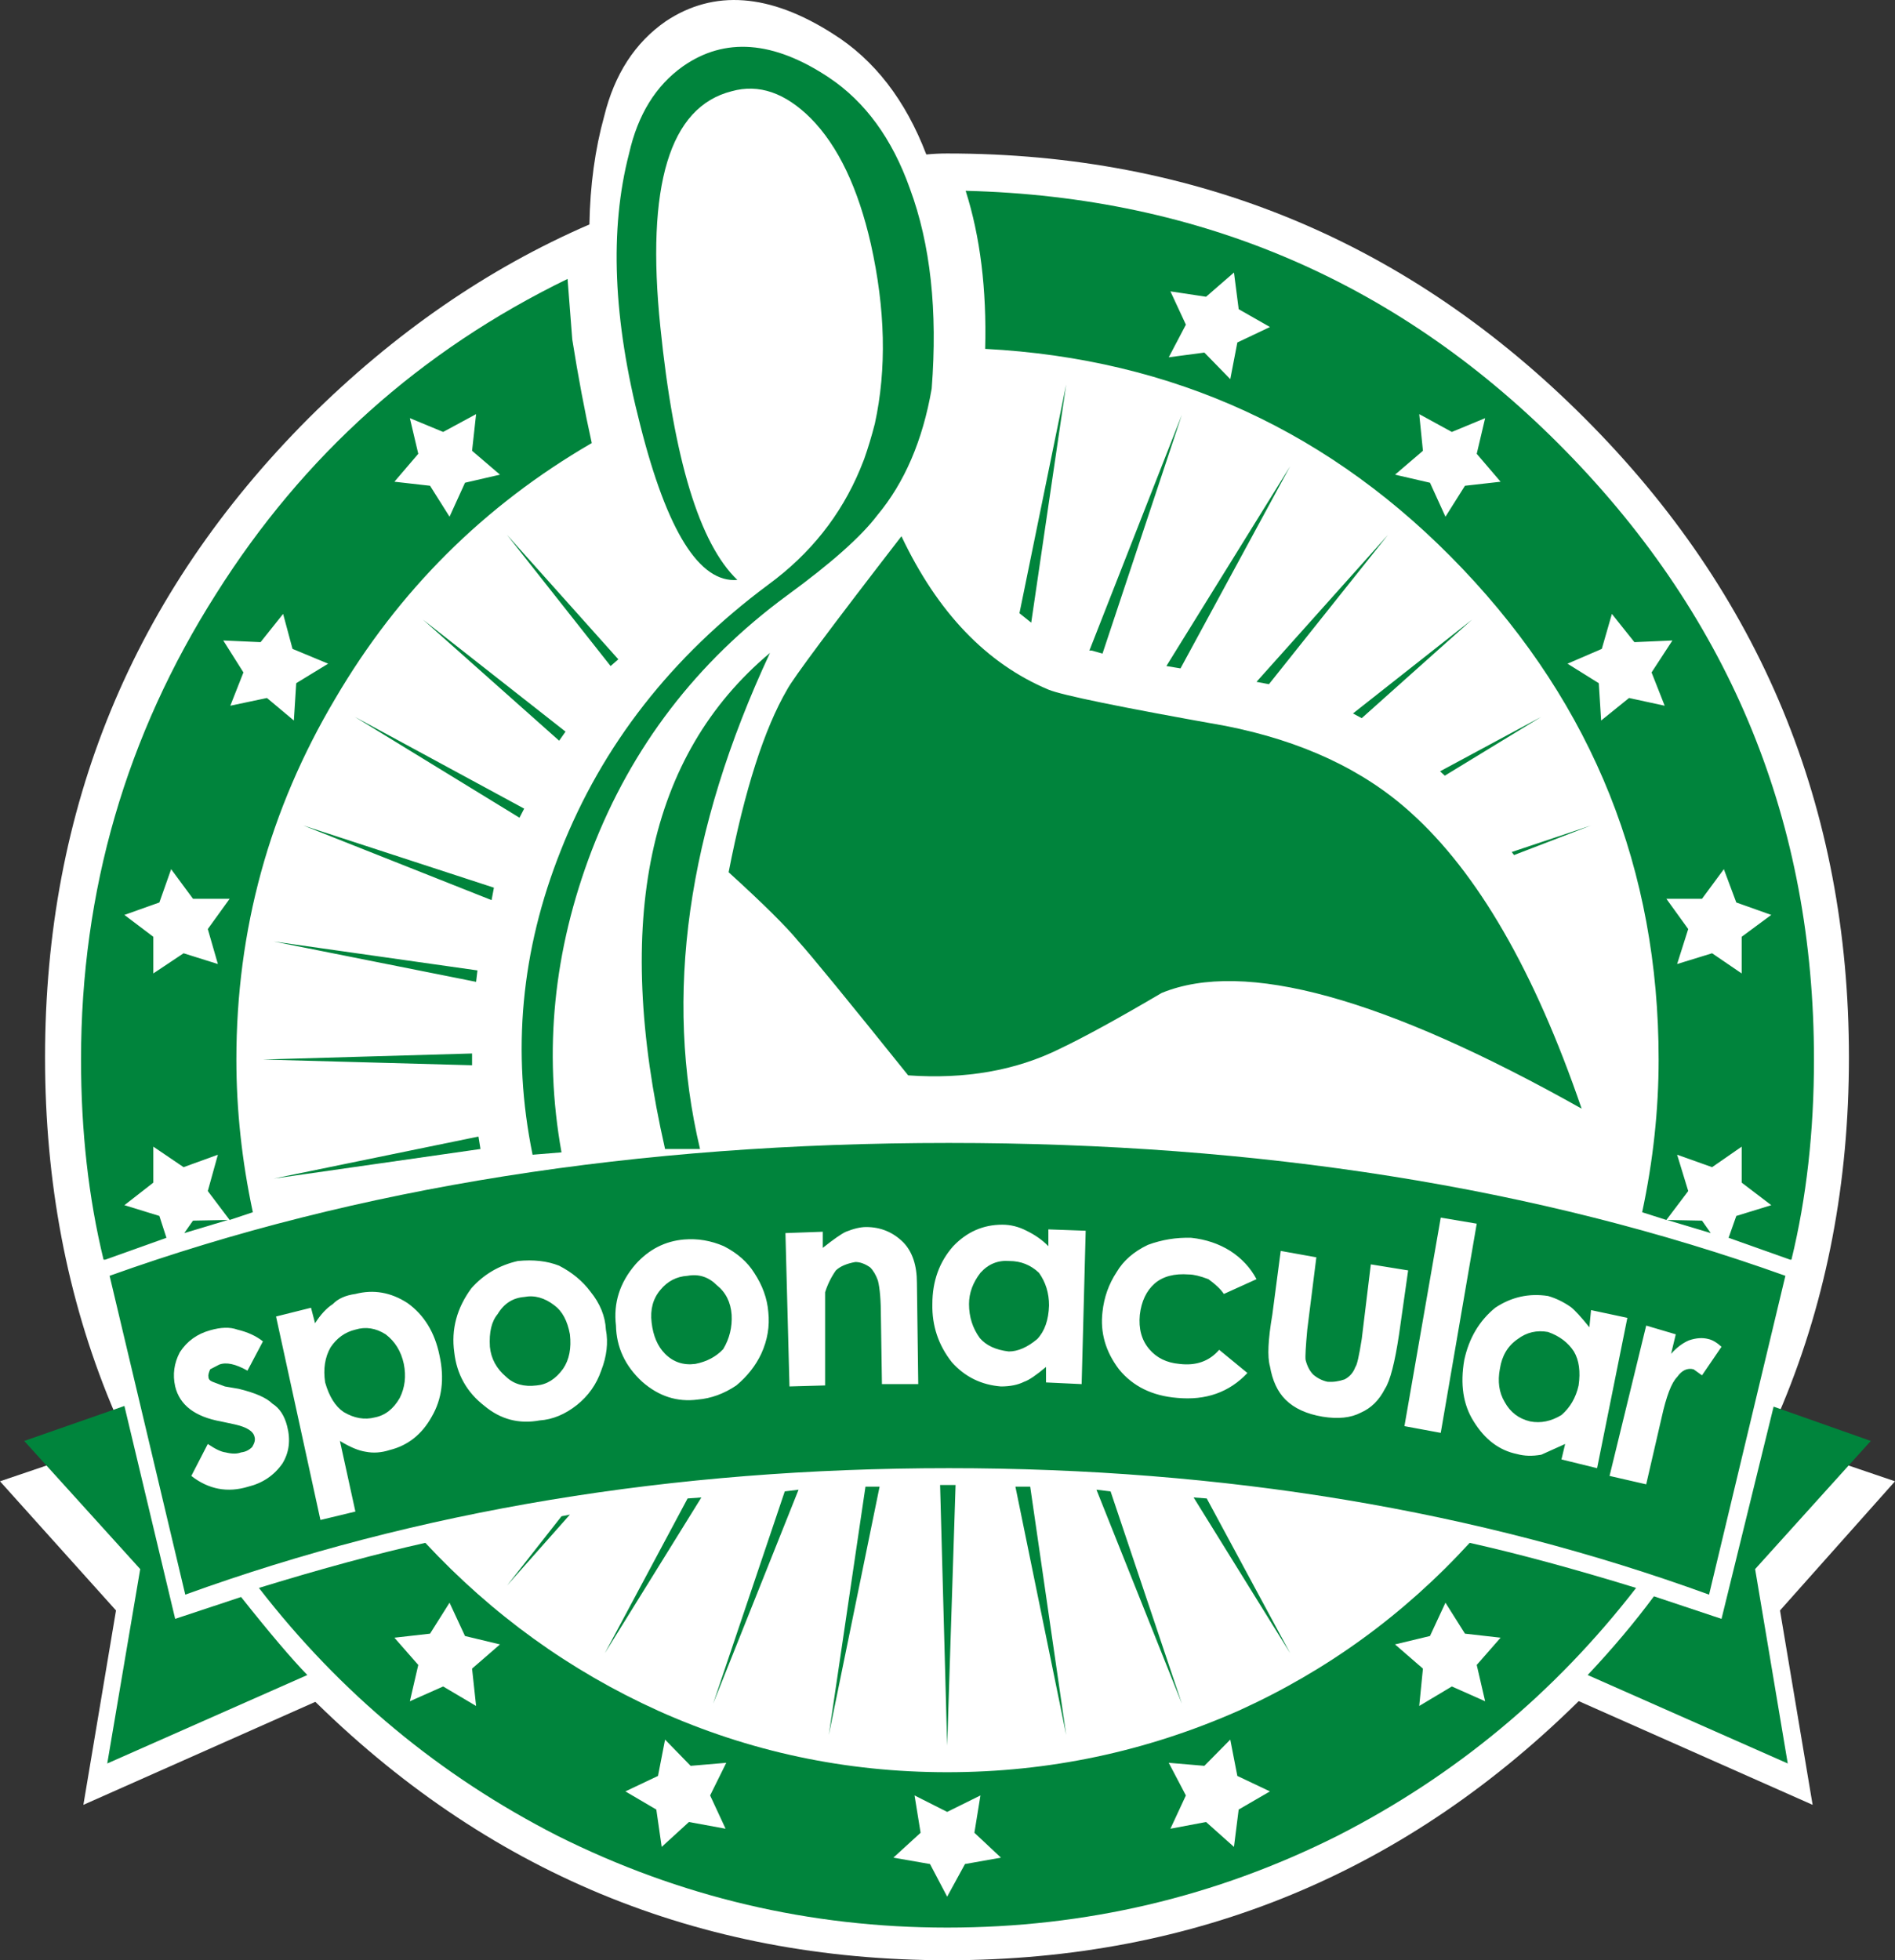 <?xml version="1.0" encoding="utf-8"?>
<!-- Generator: Adobe Illustrator 16.0.3, SVG Export Plug-In . SVG Version: 6.00 Build 0)  -->
<!DOCTYPE svg PUBLIC "-//W3C//DTD SVG 1.1//EN" "http://www.w3.org/Graphics/SVG/1.1/DTD/svg11.dtd">
<svg version="1.1" id="Layer_1" xmlns="http://www.w3.org/2000/svg" xmlns:xlink="http://www.w3.org/1999/xlink" x="0px" y="0px"
	 width="281.8px" height="291.416px" viewBox="0 0 281.8 291.416" enable-background="new 0 0 281.8 291.416" xml:space="preserve">
<rect x="0" y="0" width="281.8" height="291.416" fill="#333333" stroke="none"/>
<g>
	<g>
		<path fill-rule="evenodd" clip-rule="evenodd" fill="#FFFFFF" d="M123.85,5.016c6.167,3.867,10.8,9.85,13.9,17.95     c1-0.1,2.033-0.15,3.1-0.15c37,0,68.6,13.117,94.8,39.35c26.2,26.2,39.3,57.883,39.3,95.05c0,37.066-13.1,68.666-39.3,94.8     c-26.2,26.267-57.8,39.4-94.8,39.4s-68.65-13.134-94.95-39.4c-26.133-26.134-39.2-57.733-39.2-94.8     c0-37.167,13.067-68.85,39.2-95.05c12.733-12.667,26.65-22.267,41.75-28.8c0.1-5.8,0.833-11.167,2.2-16.1     c1.533-6.233,4.583-10.933,9.15-14.1C106.167-1.601,114.45-0.984,123.85,5.016z"/>
	</g>
	<g>
		<path fill-rule="evenodd" clip-rule="evenodd" fill="#00843C" d="M253.1,133.616h-5.3l3.25,4.5l-1.65,5.2l5.2-1.6l4.399,3v-5.45     l4.4-3.25l-5.2-1.85l-1.85-4.95L253.1,133.616z M259,170.466l-4.399,3.05l-5.2-1.85l1.65,5.399l-3.25,4.3l-3.601-1.149     c1.634-7.634,2.45-15.2,2.45-22.7c0-28.2-9.717-52.517-29.15-72.95c-19.333-20.333-43-31.233-71-32.7     c0.233-8.867-0.733-16.7-2.899-23.5c35.1,0.867,64.866,13.783,89.3,38.75c24.566,25.133,36.85,55.267,36.85,90.4     c0,10.667-1.116,20.583-3.35,29.75h-0.2l-9.149-3.25l1.149-3.25l5.2-1.6l-4.4-3.351V170.466z M254.4,183.315l-6.5-1.95l5.2,0.101     L254.4,183.315z M85.1,50.466c0.866,5.466,1.833,10.6,2.9,15.4c-16.034,9.3-28.75,21.967-38.15,38     c-9.8,16.5-14.7,34.383-14.7,53.65c0,7.5,0.817,15.066,2.45,22.7l-3.45,1.149l-3.25-4.3l1.5-5.399l-5.1,1.85l-4.5-3.05v5.35     l-4.3,3.351l5.2,1.6l1.05,3.25l-9.1,3.25H15.4c-2.233-9.167-3.35-19.083-3.35-29.75c0-25.1,6.7-48.183,20.1-69.25     c12.967-20.567,30.383-36.167,52.25-46.8L85.1,50.466z M70.8,61.565l-4.9,2.65l-4.95-2.05l1.25,5.3l-3.55,4.15l5.3,0.6l2.9,4.6     l2.3-5.05l5.2-1.2l-4.15-3.55L70.8,61.565z M219.6,67.466l1.25-5.3l-4.95,2.05l-4.85-2.65l0.55,5.45l-4.15,3.55l5.2,1.2l2.3,5.05     l2.9-4.6l5.3-0.6L219.6,67.466z M183.5,40.516l-4.149,3.6l-5.3-0.8l2.3,4.95l-2.55,4.85l5.3-0.7l3.85,3.95l1.05-5.45l4.851-2.3     l-4.65-2.65L183.5,40.516z M62.9,92.116l21.2,16.65l-0.95,1.35L62.9,92.116z M25.45,129.216l-1.75,4.95l-5.2,1.85l4.3,3.25v5.45     l4.5-3l5.1,1.6l-1.5-5.2l3.25-4.5H28.7L25.45,129.216z M44.05,101.565l4.75-2.9l-5.3-2.2l-1.4-5.2l-3.35,4.2l-5.55-0.25l3,4.75     l-1.95,4.95l5.45-1.15l4,3.35L44.05,101.565z M45.1,122.716l28.35,9.25l-0.35,1.85L45.1,122.716z M77.25,121.565l-24.5-15     l25.2,13.65L77.25,121.565z M70.2,158.365l-31.1-0.85l31.1-0.9V158.365z M70.8,145.966l-30.1-6l30.3,4.3L70.8,145.966z      M71.45,170.815l-30.75,4.4l30.45-6.25L71.45,170.815z M27.4,183.315l1.3-1.85l5.2-0.101L27.4,183.315z M72.85,200.216     c-0.134-2.167,0.25-3.783,1.15-4.851c0.933-1.566,2.25-2.416,3.95-2.55c1.534-0.3,3.034,0.117,4.5,1.25     c1.167,0.867,1.934,2.3,2.3,4.3c0.233,2.067-0.1,3.767-1,5.101c-1.1,1.533-2.417,2.366-3.95,2.5     c-1.867,0.233-3.367-0.184-4.5-1.25C73.833,203.482,73.017,201.982,72.85,200.216z M51.1,209.916     c-1.233-0.834-2.15-2.301-2.75-4.4c-0.3-2-0.034-3.733,0.8-5.2c0.933-1.399,2.167-2.283,3.7-2.649     c1.533-0.467,3.033-0.233,4.5,0.699c1.4,1.067,2.3,2.534,2.7,4.4c0.367,1.833,0.167,3.517-0.6,5.05     c-0.933,1.634-2.167,2.601-3.7,2.9C54.216,211.115,52.667,210.849,51.1,209.916z M83.5,225.416l1.25-0.25l-9.35,10.55     L83.5,225.416z M66.85,238.266l-2.9,4.6l-5.3,0.601l3.55,4.05l-1.25,5.4l4.95-2.2l4.9,2.899l-0.6-5.55l4.15-3.6l-5.2-1.25     L66.85,238.266z M63.25,229.365c9.966,10.7,21.5,19.017,34.6,24.95c13.566,6.101,27.9,9.15,43,9.15c15.1,0,29.55-3.05,43.35-9.15     c13.101-5.934,24.55-14.25,34.351-24.95c7.166,1.601,15.416,3.834,24.75,6.7c-12.101,15.634-26.9,27.917-44.4,36.851     c-18.134,9.1-37.483,13.649-58.05,13.649c-20.434,0-39.75-4.55-57.95-13.649c-17.5-8.934-32.3-21.217-44.4-36.851     C47.833,233.199,56.083,230.966,63.25,229.365z M214.15,114.666l15.05-8.1l-14.35,8.75L214.15,114.666z M233.1,98.666l4.649,2.9     l0.351,5.55l4.149-3.35l5.301,1.15l-1.95-4.95l3.1-4.75l-5.649,0.25l-3.351-4.2l-1.5,5.2L233.1,98.666z M173.45,99.016l18.4-29.7     l-16.3,30.05L173.45,99.016z M186.85,101.366l19.55-21.85l-17.7,22.2L186.85,101.366z M201.2,106.065l17.7-13.95l-16.4,14.65     L201.2,106.065z M236.6,122.716l-11.45,4.4l-0.35-0.45L236.6,122.716z M209.75,120.766c9.967,8.933,18.45,23.617,25.45,44.05     c-29.366-16.5-50.184-22.233-62.45-17.2c-6.399,3.767-11.449,6.534-15.149,8.301c-6.533,3.233-14.05,4.55-22.55,3.949     c-9.1-11.333-14.533-17.966-16.3-19.899c-1.767-2.167-5.233-5.6-10.4-10.3c2.4-12.267,5.3-21.316,8.7-27.15     c0.9-1.7,6.567-9.3,17-22.8c5.367,11.333,12.65,18.933,21.85,22.8c2,0.833,10.783,2.633,26.35,5.4     C193.583,110.149,202.75,114.432,209.75,120.766z M151.6,91.166l6.95-34l-5.2,35.4L151.6,91.166z M162.35,96.716H162l13.75-35.05     l-11.8,35.5L162.35,96.716z M90.8,99.016l-15.4-19.5l16.55,18.5L90.8,99.016z M98.2,191.766c1.067-1.3,2.417-2,4.05-2.1     c1.667-0.301,3.117,0.166,4.35,1.399c1.333,1.066,2.066,2.533,2.2,4.4c0.1,1.833-0.316,3.533-1.25,5.1     c-1.066,1.134-2.45,1.867-4.15,2.2c-1.767,0.233-3.267-0.267-4.5-1.5c-1.1-1.1-1.767-2.65-2-4.65     C96.667,194.683,97.1,193.065,98.2,191.766z M154.25,199.065c-1.466,1.233-2.883,1.851-4.25,1.851c-1.933-0.233-3.366-0.9-4.3-2     c-1.066-1.467-1.6-3.15-1.6-5.051c0-1.633,0.566-3.183,1.7-4.649c1.166-1.3,2.6-1.884,4.3-1.75c1.7,0,3.166,0.583,4.399,1.75     c1,1.399,1.5,3.017,1.5,4.85C155.933,196.232,155.35,197.899,154.25,199.065z M98.9,170.815c-7.733-33.966-2.533-58.55,15.6-73.75     c-12.333,26.434-15.8,51.017-10.4,73.75H98.9z M118.75,221.466l-12.7,31.8l10.65-31.55L118.75,221.466z M102.7,262.516l-3.8-3.9     l-1.05,5.4l-4.85,2.3l4.6,2.7l0.8,5.55l4.05-3.7l5.45,1l-2.3-4.949l2.4-4.851L102.7,262.516z M102.25,222.766l2.05-0.15     l-14.35,23.15L102.25,222.766z M151,221.016h2.2l5.351,36.9L151,221.016z M140.85,259.516l-1.05-38.75h2.3L140.85,259.516z      M130.8,221.016l-7.55,36.9l5.45-36.9H130.8z M234.75,205.966c-0.399,1.8-1.25,3.267-2.55,4.399     c-1.533,0.934-3.083,1.25-4.649,0.95c-1.7-0.399-2.967-1.366-3.801-2.899c-0.833-1.4-1.066-3.051-0.699-4.95     c0.3-1.934,1.183-3.4,2.649-4.4c1.334-1,2.834-1.35,4.5-1.05c1.7,0.6,2.983,1.566,3.851,2.9     C234.817,202.216,235.05,203.899,234.75,205.966z M179.45,222.766l12.4,23l-14.351-23.15L179.45,222.766z M184,264.016l-1.05-5.4     l-3.85,3.9l-5.3-0.45l2.55,4.851l-2.3,4.949l5.3-1l4.149,3.7l0.7-5.55l4.65-2.7L184,264.016z M175.75,253.266l-12.699-31.8     l2.1,0.25L175.75,253.266z M148.85,276.166l-3.95-3.7l0.9-5.55l-4.95,2.449l-4.85-2.449l0.9,5.55l-4.05,3.7l5.45,0.949l2.55,4.851     l2.649-4.851L148.85,276.166z M217.85,242.865l-2.9-4.6l-2.3,4.95l-5.2,1.25l4.15,3.6l-0.55,5.55l4.85-2.899l4.95,2.2l-1.25-5.4     l3.55-4.05L217.85,242.865z"/>
		<g>
			<polygon fill-rule="evenodd" clip-rule="evenodd" fill="#FFFFFF" points="281.8,220.216 264.7,239.416 269.55,268.315       233.8,252.466 244,241.016 261.35,213.266    "/>
		</g>
		<g>
			<path fill-rule="evenodd" clip-rule="evenodd" fill="#00843C" d="M263.75,209.115l14.45,5.101l-17.2,19.05l4.851,28.9      l-29.75-13.15c3.7-3.934,6.983-7.833,9.85-11.7l10.05,3.351L263.75,209.115z"/>
		</g>
		<g>
			<polygon fill-rule="evenodd" clip-rule="evenodd" fill="#FFFFFF" points="37.95,241.016 48.1,252.466 12.4,268.315       17.25,239.416 0,220.216 20.5,213.266    "/>
		</g>
		<g>
			<path fill-rule="evenodd" clip-rule="evenodd" fill="#00843C" d="M18.5,209.016l7.55,31.65l9.8-3.25      c4.233,5.333,7.517,9.199,9.85,11.6l-29.75,13.15l4.9-28.9L3.6,214.216L18.5,209.016z"/>
		</g>
		<g>
			<path fill-rule="evenodd" clip-rule="evenodd" fill="#00843C" d="M108.8,13.565c-9.233,2.333-12.767,14.017-10.6,35.05      c2,19.667,5.817,32.2,11.45,37.6c-5.633,0.466-10.45-7.217-14.45-23.05c-4.033-15.633-4.583-29.083-1.65-40.35      c1.3-5.767,3.967-10.083,8-12.95c6.233-4.367,13.467-3.817,21.7,1.65c5.4,3.6,9.417,9.1,12.05,16.5      c3.067,8.267,4.15,18.183,3.25,29.75c-1.333,7.7-4.033,13.983-8.1,18.85c-2.4,3.167-6.867,7.133-13.4,11.9      c-13.433,9.867-23.117,22.5-29.05,37.9c-5.7,14.9-7.2,29.867-4.5,44.9l-4.3,0.351c-3.133-15.267-1.733-30.351,4.2-45.25      c6.167-15.633,16.45-28.8,30.85-39.5c6.233-4.566,10.783-10.283,13.65-17.15l0.6-1.5c0.6-1.7,1.133-3.467,1.6-5.3      c1.767-8.1,1.566-17-0.6-26.7c-1.9-8.333-4.867-14.55-8.9-18.65C116.767,13.782,112.833,12.432,108.8,13.565z"/>
		</g>
		<g>
			<path fill-rule="evenodd" clip-rule="evenodd" fill="#00843C" d="M247.1,210.716c0.7-3.167,1.467-5.167,2.3-6      c0.7-1,1.517-1.384,2.45-1.15l1.25,0.9l2.899-4.25c-0.699-0.634-1.35-1.017-1.949-1.15c-0.867-0.233-1.834-0.166-2.9,0.2      c-0.934,0.4-1.816,1.066-2.65,2l0.7-2.9l-4.399-1.3l-5.45,22.351l5.45,1.25L247.1,210.716z M254.15,237.065      c-34.434-12.533-72.116-18.8-113.05-18.8c-41.1,0-78.95,6.267-113.55,18.8L16.3,189.666c36.767-13.167,78.367-19.75,124.8-19.75      c46.166,0,87.633,6.583,124.399,19.75L254.15,237.065z M177.15,184.016c-2.233-0.066-4.384,0.283-6.45,1.05      c-2.1,1-3.649,2.351-4.649,4.05c-1.167,1.767-1.867,3.733-2.101,5.9c-0.366,3.066,0.45,5.917,2.45,8.55      c2.066,2.533,4.95,3.95,8.65,4.25c4.267,0.4,7.75-0.833,10.449-3.7l-4.199-3.449c-1.467,1.699-3.434,2.399-5.9,2.1      c-1.9-0.167-3.4-0.9-4.5-2.2c-1.134-1.333-1.6-3.033-1.4-5.1c0.233-2,0.967-3.55,2.2-4.65c1.233-1.066,2.934-1.517,5.101-1.35      c0.699,0,1.666,0.233,2.899,0.7c1.066,0.767,1.834,1.5,2.3,2.199l4.851-2.199c-0.9-1.7-2.2-3.101-3.9-4.2      C181.25,184.899,179.317,184.249,177.15,184.016z M205.95,206.466c0.767-1.167,1.467-3.867,2.101-8.101l1.35-9.5l-5.55-0.899      l-1.351,11.1c-0.399,2.533-0.716,3.917-0.949,4.15c-0.301,0.833-0.834,1.45-1.601,1.85c-0.866,0.3-1.717,0.417-2.55,0.351      c-0.767-0.167-1.467-0.517-2.1-1.051c-0.534-0.533-0.917-1.267-1.15-2.199c-0.066-0.467,0.017-1.967,0.25-4.5l1.35-10.75      l-5.3-0.95l-1.25,9.5c-0.633,3.7-0.75,6.25-0.35,7.649c0.366,2.134,1.133,3.784,2.3,4.95c1.3,1.3,3.15,2.15,5.55,2.55      c2.3,0.367,4.184,0.167,5.65-0.6C203.883,209.349,205.083,208.166,205.95,206.466z M222.35,194.416      c-2.367,1.933-3.9,4.517-4.601,7.75c-0.633,3.633-0.166,6.683,1.4,9.149c1.667,2.7,3.816,4.316,6.45,4.851      c1.066,0.3,2.267,0.333,3.6,0.1l3.55-1.6l-0.55,2.3l5.3,1.3l4.5-22.35l-5.399-1.15l-0.25,2.55c-1.233-1.533-2.15-2.533-2.75-3      c-1.101-0.767-2.233-1.316-3.4-1.649C227.367,192.232,224.75,192.815,222.35,194.416z M219.6,181.916l-5.351-0.9l-5.399,31      l5.399,1L219.6,181.916z M112.15,189.216c-1-1.601-2.5-2.917-4.5-3.95c-1.934-0.833-3.9-1.167-5.9-1      c-2.833,0.233-5.25,1.467-7.25,3.7c-2.333,2.7-3.3,5.733-2.9,9.1c0.066,3.233,1.366,6.017,3.9,8.351      c2.466,2.166,5.216,3.05,8.25,2.649c2-0.166,3.917-0.866,5.75-2.1c1.633-1.367,2.867-2.934,3.7-4.7      c0.934-2.033,1.284-4.116,1.05-6.25C114.083,193.016,113.383,191.082,112.15,189.216z M134.35,184.716      c-1.534-1.533-3.384-2.3-5.55-2.3c-0.833,0-1.833,0.233-3,0.699c-0.667,0.301-1.816,1.101-3.45,2.4v-2.4l-5.55,0.2l0.6,22.8      l5.3-0.149v-13.851c0.367-1.166,0.9-2.25,1.6-3.25c0.633-0.6,1.6-1.017,2.9-1.25c0.7,0,1.434,0.267,2.2,0.801      c0.467,0.466,0.85,1.116,1.15,1.949c0.3,1.167,0.45,3.017,0.45,5.551l0.15,9.85h5.4l-0.2-15.05      C136.35,188.115,135.683,186.115,134.35,184.716z M161.45,182.966l-5.55-0.2v2.5c-0.866-0.9-1.95-1.667-3.25-2.3      c-1.167-0.601-2.366-0.9-3.6-0.9c-2.834,0-5.267,1.066-7.301,3.2c-2.066,2.333-3.1,5.2-3.1,8.6c-0.067,3.233,0.9,6.117,2.9,8.65      c1.933,2.167,4.366,3.366,7.3,3.6c1.366,0,2.517-0.233,3.45-0.699c0.699-0.233,1.783-0.967,3.25-2.2v2.3l5.3,0.25L161.45,182.966      z M39.1,199.416c-1-0.801-2.267-1.384-3.8-1.75c-1.1-0.4-2.45-0.367-4.05,0.1c-1.934,0.533-3.434,1.616-4.5,3.25      c-0.867,1.634-1.1,3.333-0.7,5.1c0.667,2.767,2.934,4.5,6.8,5.2l2.1,0.45c1.767,0.4,2.733,1.017,2.9,1.85      c0.133,0.4,0.017,0.9-0.35,1.5c-0.467,0.467-1.017,0.733-1.65,0.801c-0.6,0.233-1.367,0.233-2.3,0      c-0.633-0.067-1.517-0.483-2.65-1.25l-2.45,4.75c2.567,2,5.383,2.533,8.45,1.6c2.167-0.533,3.867-1.684,5.1-3.45      c1-1.633,1.233-3.483,0.7-5.55c-0.4-1.566-1.133-2.684-2.2-3.35c-0.867-0.867-2.533-1.601-5-2.2l-2.05-0.351l-1.85-0.699      c-0.4-0.167-0.6-0.4-0.6-0.7c-0.067-0.233,0.017-0.617,0.25-1.15l1.35-0.7c1.033-0.399,2.433-0.1,4.2,0.9L39.1,199.416z       M46.85,196.716l-0.6-2.3l-5.2,1.3l6.6,30.25l5.2-1.25l-2.3-10.5c1.467,0.899,2.733,1.434,3.8,1.6      c1.167,0.233,2.366,0.15,3.6-0.25c2.7-0.666,4.784-2.316,6.25-4.95c1.534-2.633,1.917-5.683,1.15-9.149      c-0.7-3.4-2.284-5.983-4.75-7.75c-2.467-1.601-5.05-2.05-7.75-1.351c-1.467,0.2-2.583,0.7-3.35,1.5      C48.566,194.466,47.683,195.416,46.85,196.716z M77,187.466c-2.767,0.633-5.067,1.983-6.9,4.05c-2.167,2.934-3.017,6.1-2.55,9.5      c0.367,3.3,1.867,5.967,4.5,8c2.4,2,5.133,2.717,8.2,2.15c1.933-0.134,3.783-0.9,5.55-2.301c1.7-1.366,2.9-3.066,3.6-5.1      c0.833-2.134,1.066-4.167,0.7-6.1c-0.1-2-0.867-3.884-2.3-5.65c-1.167-1.566-2.717-2.85-4.65-3.85      C81.383,187.466,79.333,187.232,77,187.466z"/>
		</g>
	</g>
</g>
</svg>
